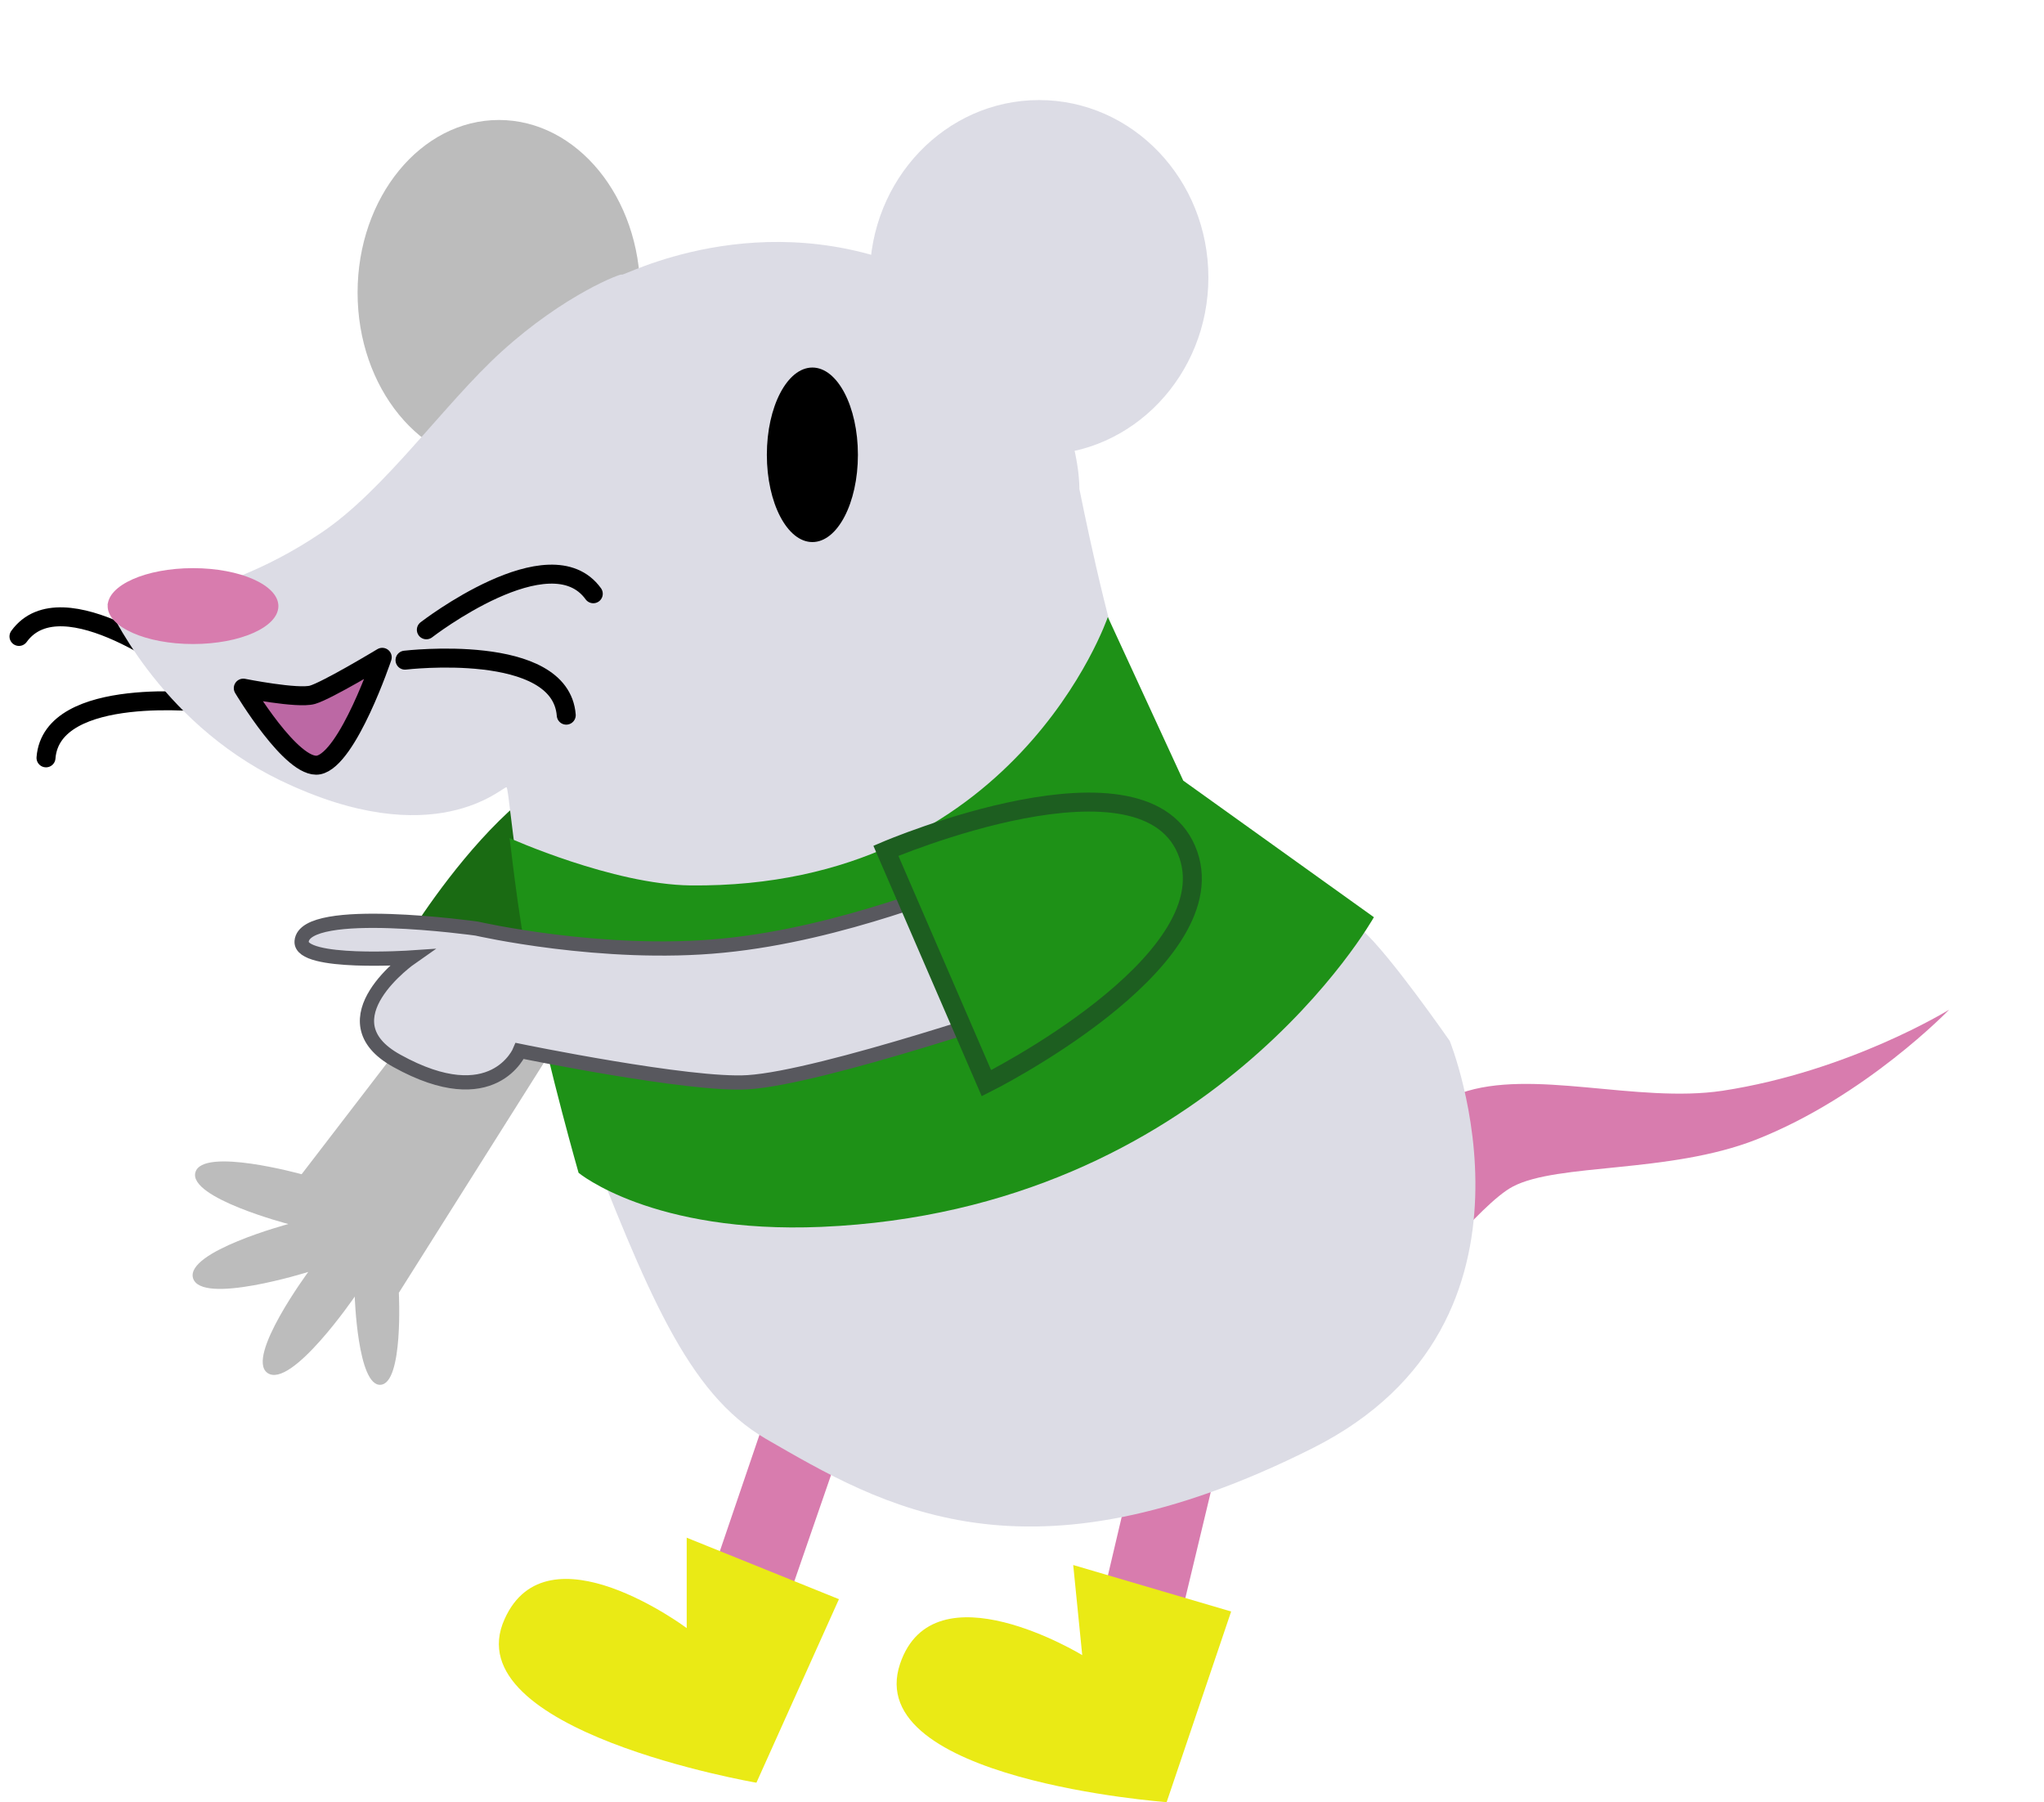 <svg version="1.1" id="Layer_1" xmlns="http://www.w3.org/2000/svg" xmlns:xlink="http://www.w3.org/1999/xlink" x="0px" y="0px" viewBox="0 0 431 380" enable-background="new 0 0 431 380" xml:space="preserve"><g id="boyMouse"><g id="boyTail"><path fill="#D87CAE" d="M297.2,272.8c0,0,14.9-19,21.8-22.6c9.5-5,32.9-2.7,51.3-9.9c23.1-9.1,40.7-27.4,40.7-27.4s-21,13-47.8,17.1c-18.1,2.7-40.2-4.8-55.2,0.5c-28,10-29.9,23.9-29.9,23.9L297.2,272.8z"/></g><g id="boyLeftArm"><path fill="#BCBCBC" d="M104.6,194.2l-41,53.4c0,0-20.9-5.8-22.4-0.4c-1.5,5.4,19.6,10.9,19.6,10.9s-21.7,5.8-20.1,11.4c1.7,5.8,24.3-1.3,24.3-1.3s-13.3,18-8.6,21.3c5,3.5,18.4-16.1,18.4-16.1s0.6,18.8,5.4,18.6c4.9-0.2,3.9-19.4,3.9-19.4l42.5-67.4L104.6,194.2z"/><path fill="#1A6B13" d="M84.6,199.8l46.8,24.3c0,0,27.1-52.9,3.5-62.8C112.8,151.9,84.6,199.8,84.6,199.8z"/></g><g id="boyLeftLeg"><path fill="#D87CAE" d="M160.6,301.2l-15.9,46.7c0,0-21.5-18.4-28.9,1.1c-5.3,14,39.4,20,39.4,20l21.7-62.8L160.6,301.2z"/><path fill="#EAEA15" d="M144.7,324.2l32.2,13l-17.4,38.7c0,0-63.8-10.9-53.1-34.5c9-20.1,38.4,1.9,38.4,1.9V324.2z"/></g><g id="boyRightLeg"><path fill="#D87CAE" d="M239.9,305.5l-11.3,48c0,0-23.2-16.2-28.6,3.9c-3.9,14.5,41.2,16,41.2,16l15.5-64.6L239.9,305.5z"/><path fill="#EAEA15" d="M226.3,330l33.3,9.8L246,380c0,0-64.5-4.7-56.2-29.2c7.1-20.9,38.4-1.8,38.4-1.8L226.3,330z"/></g><g id="boylBody"><g><path fill="none" stroke="#000000" stroke-width="4" stroke-linecap="round" stroke-miterlimit="10" d="M39.2,141.8c0,0-26.1-20.2-35.2-7.6"/><path fill="none" stroke="#000000" stroke-width="4" stroke-linecap="round" stroke-miterlimit="10" d="M43.7,148.2c0,0-32.8-3.9-34,11.6"/></g><ellipse fill="#BCBCBC" cx="105.2" cy="61.7" rx="29.8" ry="36.4"/><path fill="#DCDCE5" d="M227.6,103.1c0,0,6.1,30.7,10.2,40.2c3.9,8.9,10.8,25.6,18.6,30.7c8.7,5.7,24.2,16.4,30.7,22c5.7,4.9,18.6,23.5,18.6,23.5s23.9,59.2-28.8,85.8c-60.8,30.6-91.1,12.1-115.4-1.9c-16.7-9.7-25.1-31.2-39.1-66.8c-12.9-32.9-14.8-70.4-15.6-70.6c-0.8-0.2-15.1,14.3-47.8-1.5c-25.8-12.5-36.4-37.2-36.4-37.2s21.4,1.1,45.2-15c13.4-9,25.8-27.1,37.9-38.1c13.4-12.2,25.6-16.7,25.4-16.3c-0.4,0.8,29.2-15.6,63-0.4C228.3,72.9,227.6,103.1,227.6,103.1z"/><path id="girlShirt_1_" fill="#1E9117" d="M107.4,176.7c0,0,21.8,9.8,38.2,10c68.5,0.7,88-56.6,88-56.6l15.9,34.5l40.2,28.8c0,0-34.6,61.8-116.5,65.3c-35.7,1.5-51.2-11.4-51.2-11.4s-6-20.9-9.9-39.8C108.8,190.9,107.5,175.8,107.4,176.7z"/><ellipse fill="#DCDCE5" cx="219.1" cy="58.5" rx="35.7" ry="37.4"/><ellipse fill="#D87CAE" cx="40.7" cy="127.8" rx="18" ry="8"/><g><path fill="none" stroke="#000000" stroke-width="4" stroke-linecap="round" stroke-miterlimit="10" d="M89.9,132.8c0,0,26.1-20.2,35.2-7.6"/><path fill="none" stroke="#000000" stroke-width="4" stroke-linecap="round" stroke-miterlimit="10" d="M85.4,139.2c0,0,32.8-3.9,34,11.6"/></g><g id="boyEyesOpen"><ellipse cx="171.3" cy="95.9" rx="9.6" ry="18.4"/></g><g id="boyEyesClosed" display="none"><path display="inline" fill="none" stroke="#000000" stroke-width="5" stroke-linecap="round" stroke-miterlimit="10" d="M159.1,107.4c0,0-2.7-15.3,12.1-15.4c15.9-0.1,12.1,14.4,12.1,14.4"/></g><path fill="#BC68A4" stroke="#000000" stroke-width="4" stroke-linecap="round" stroke-linejoin="round" stroke-miterlimit="10" d="M51.3,145.1c0,0,11.5,2.3,14.6,1.4s14.7-7.9,14.7-7.9s-7.2,21.4-13.4,22.7C61.6,162.4,51.3,145.1,51.3,145.1z"/></g><g id="boyRighArm"><path fill="#DCDCE5" stroke="#58585E" stroke-width="3" stroke-miterlimit="10" d="M203.4,186.6c-0.6-0.7-25.2,10.3-51,12.8c-25.3,2.5-51.9-3.6-51.9-3.6s-36.3-5.1-36.9,2.7c-0.4,5,23.1,3.4,23.1,3.4s-18.8,13.1-3,21.8c20.4,11.3,25.9-2.1,25.9-2.1s36,7.4,48.1,6.6c15.7-1,60.9-16.5,60.9-16.5L203.4,186.6z"/><path fill="#1E9117" stroke="#1D5E20" stroke-width="4" stroke-miterlimit="10" d="M208,228.4l-21.2-49c0,0,55.4-23.7,63.8,0.9C258.4,203.2,208,228.4,208,228.4z"/></g></g></svg>